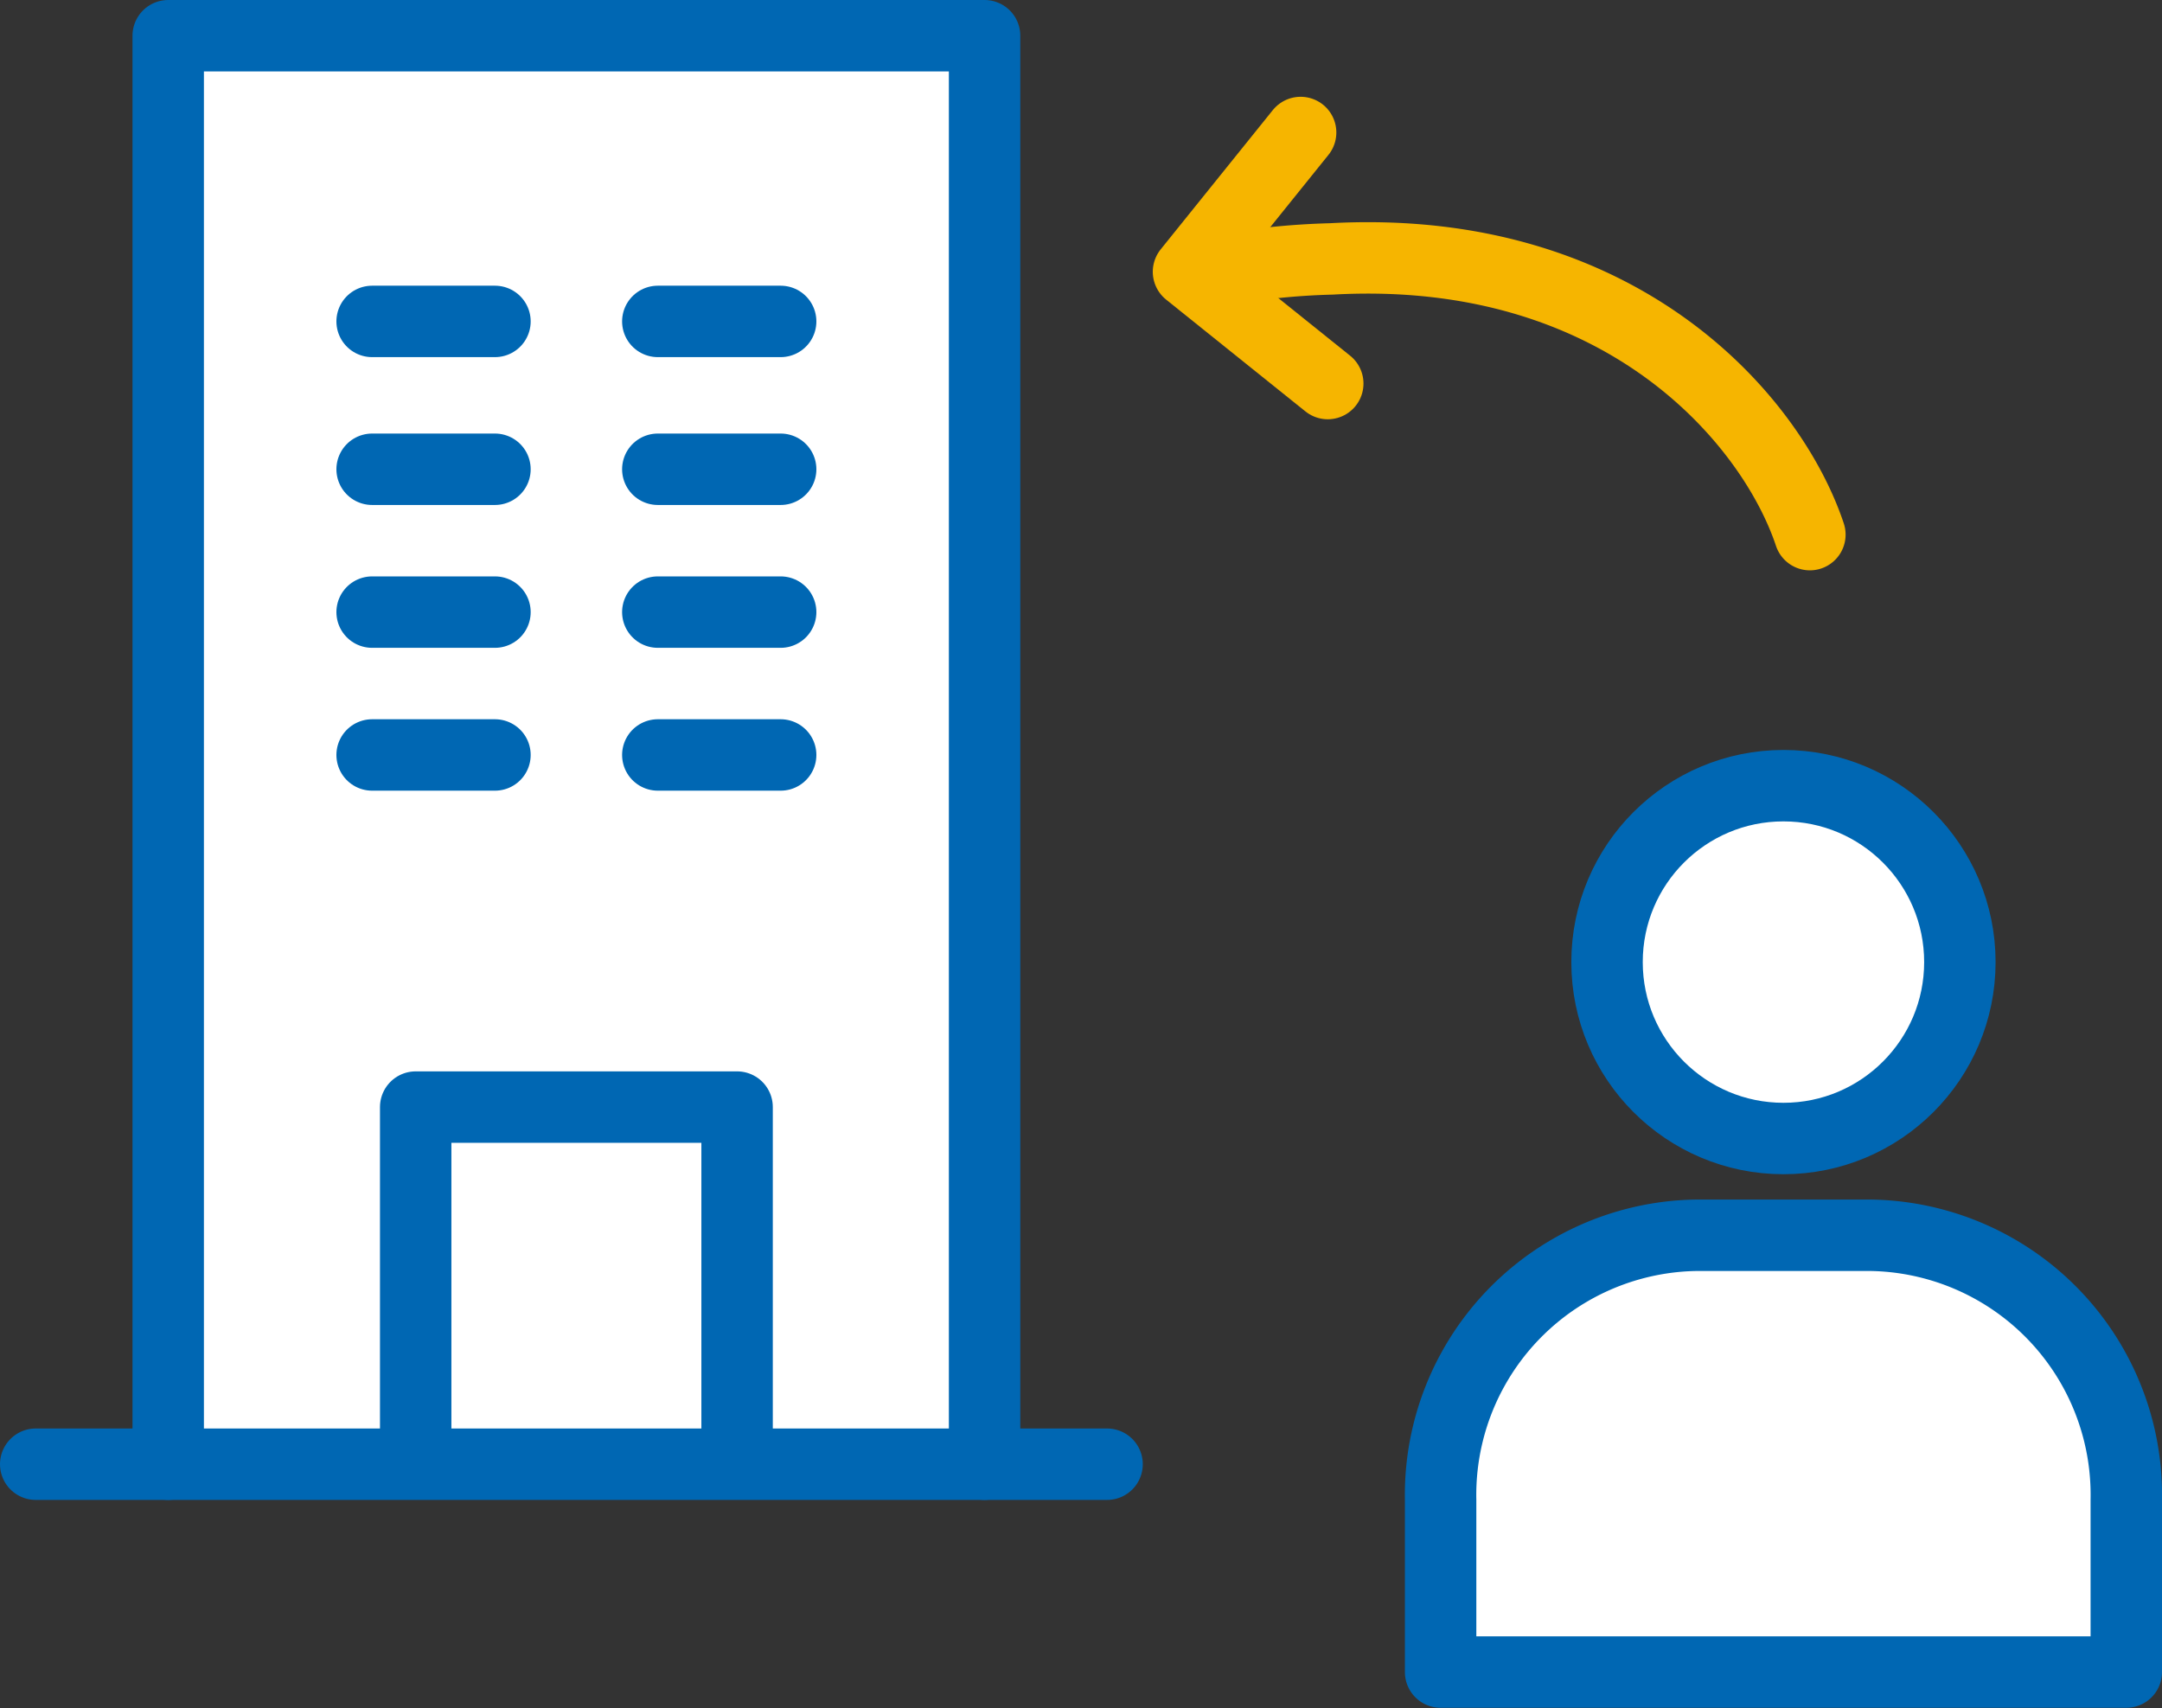 <svg id="レイヤー_1" data-name="レイヤー 1" xmlns="http://www.w3.org/2000/svg" viewBox="0 0 60.54 47.83"><rect x="0" y="0" width="60.54" height="47.83" fill="#333333" stroke="none"/><defs><style>.cls-1{fill:#fff;}.cls-1,.cls-2{stroke:#0067b3;}.cls-1,.cls-2,.cls-3{stroke-linecap:round;stroke-linejoin:round;stroke-width:2px;}.cls-2,.cls-3{fill:none;}.cls-3{stroke:#f6b500;}</style></defs><g id="入社"><polyline class="cls-1" points="4.71 41 4.71 1 27.57 1 27.57 41"/><line class="cls-2" x1="10.42" y1="9" x2="13.86" y2="9"/><line class="cls-2" x1="10.42" y1="13.14" x2="13.86" y2="13.14"/><line class="cls-2" x1="18.42" y1="9" x2="21.86" y2="9"/><line class="cls-2" x1="18.42" y1="13.14" x2="21.86" y2="13.14"/><line class="cls-2" x1="10.42" y1="17.14" x2="13.86" y2="17.14"/><line class="cls-2" x1="18.42" y1="17.14" x2="21.86" y2="17.14"/><line class="cls-2" x1="10.42" y1="21.14" x2="13.86" y2="21.14"/><line class="cls-2" x1="18.42" y1="21.14" x2="21.86" y2="21.14"/><polyline class="cls-2" points="11.64 40 11.64 31 20.64 31 20.64 40"/><line class="cls-2" x1="1" y1="41" x2="31" y2="41"/><path class="cls-1" d="M40.34,44.77V42a7.27,7.27,0,0,1,7.13-7.41h4.94A7.27,7.27,0,0,1,59.54,42v4.82H40.34Z"/><circle class="cls-1" cx="49.94" cy="26.94" r="4.94"/><path class="cls-3" d="M34,7.6a20.46,20.46,0,0,1,3.28-.35c8.13-.45,12.33,4.51,13.4,7.72"/><polyline class="cls-3" points="37.18 10.74 33.28 7.61 36.42 3.71"/></g></svg>
